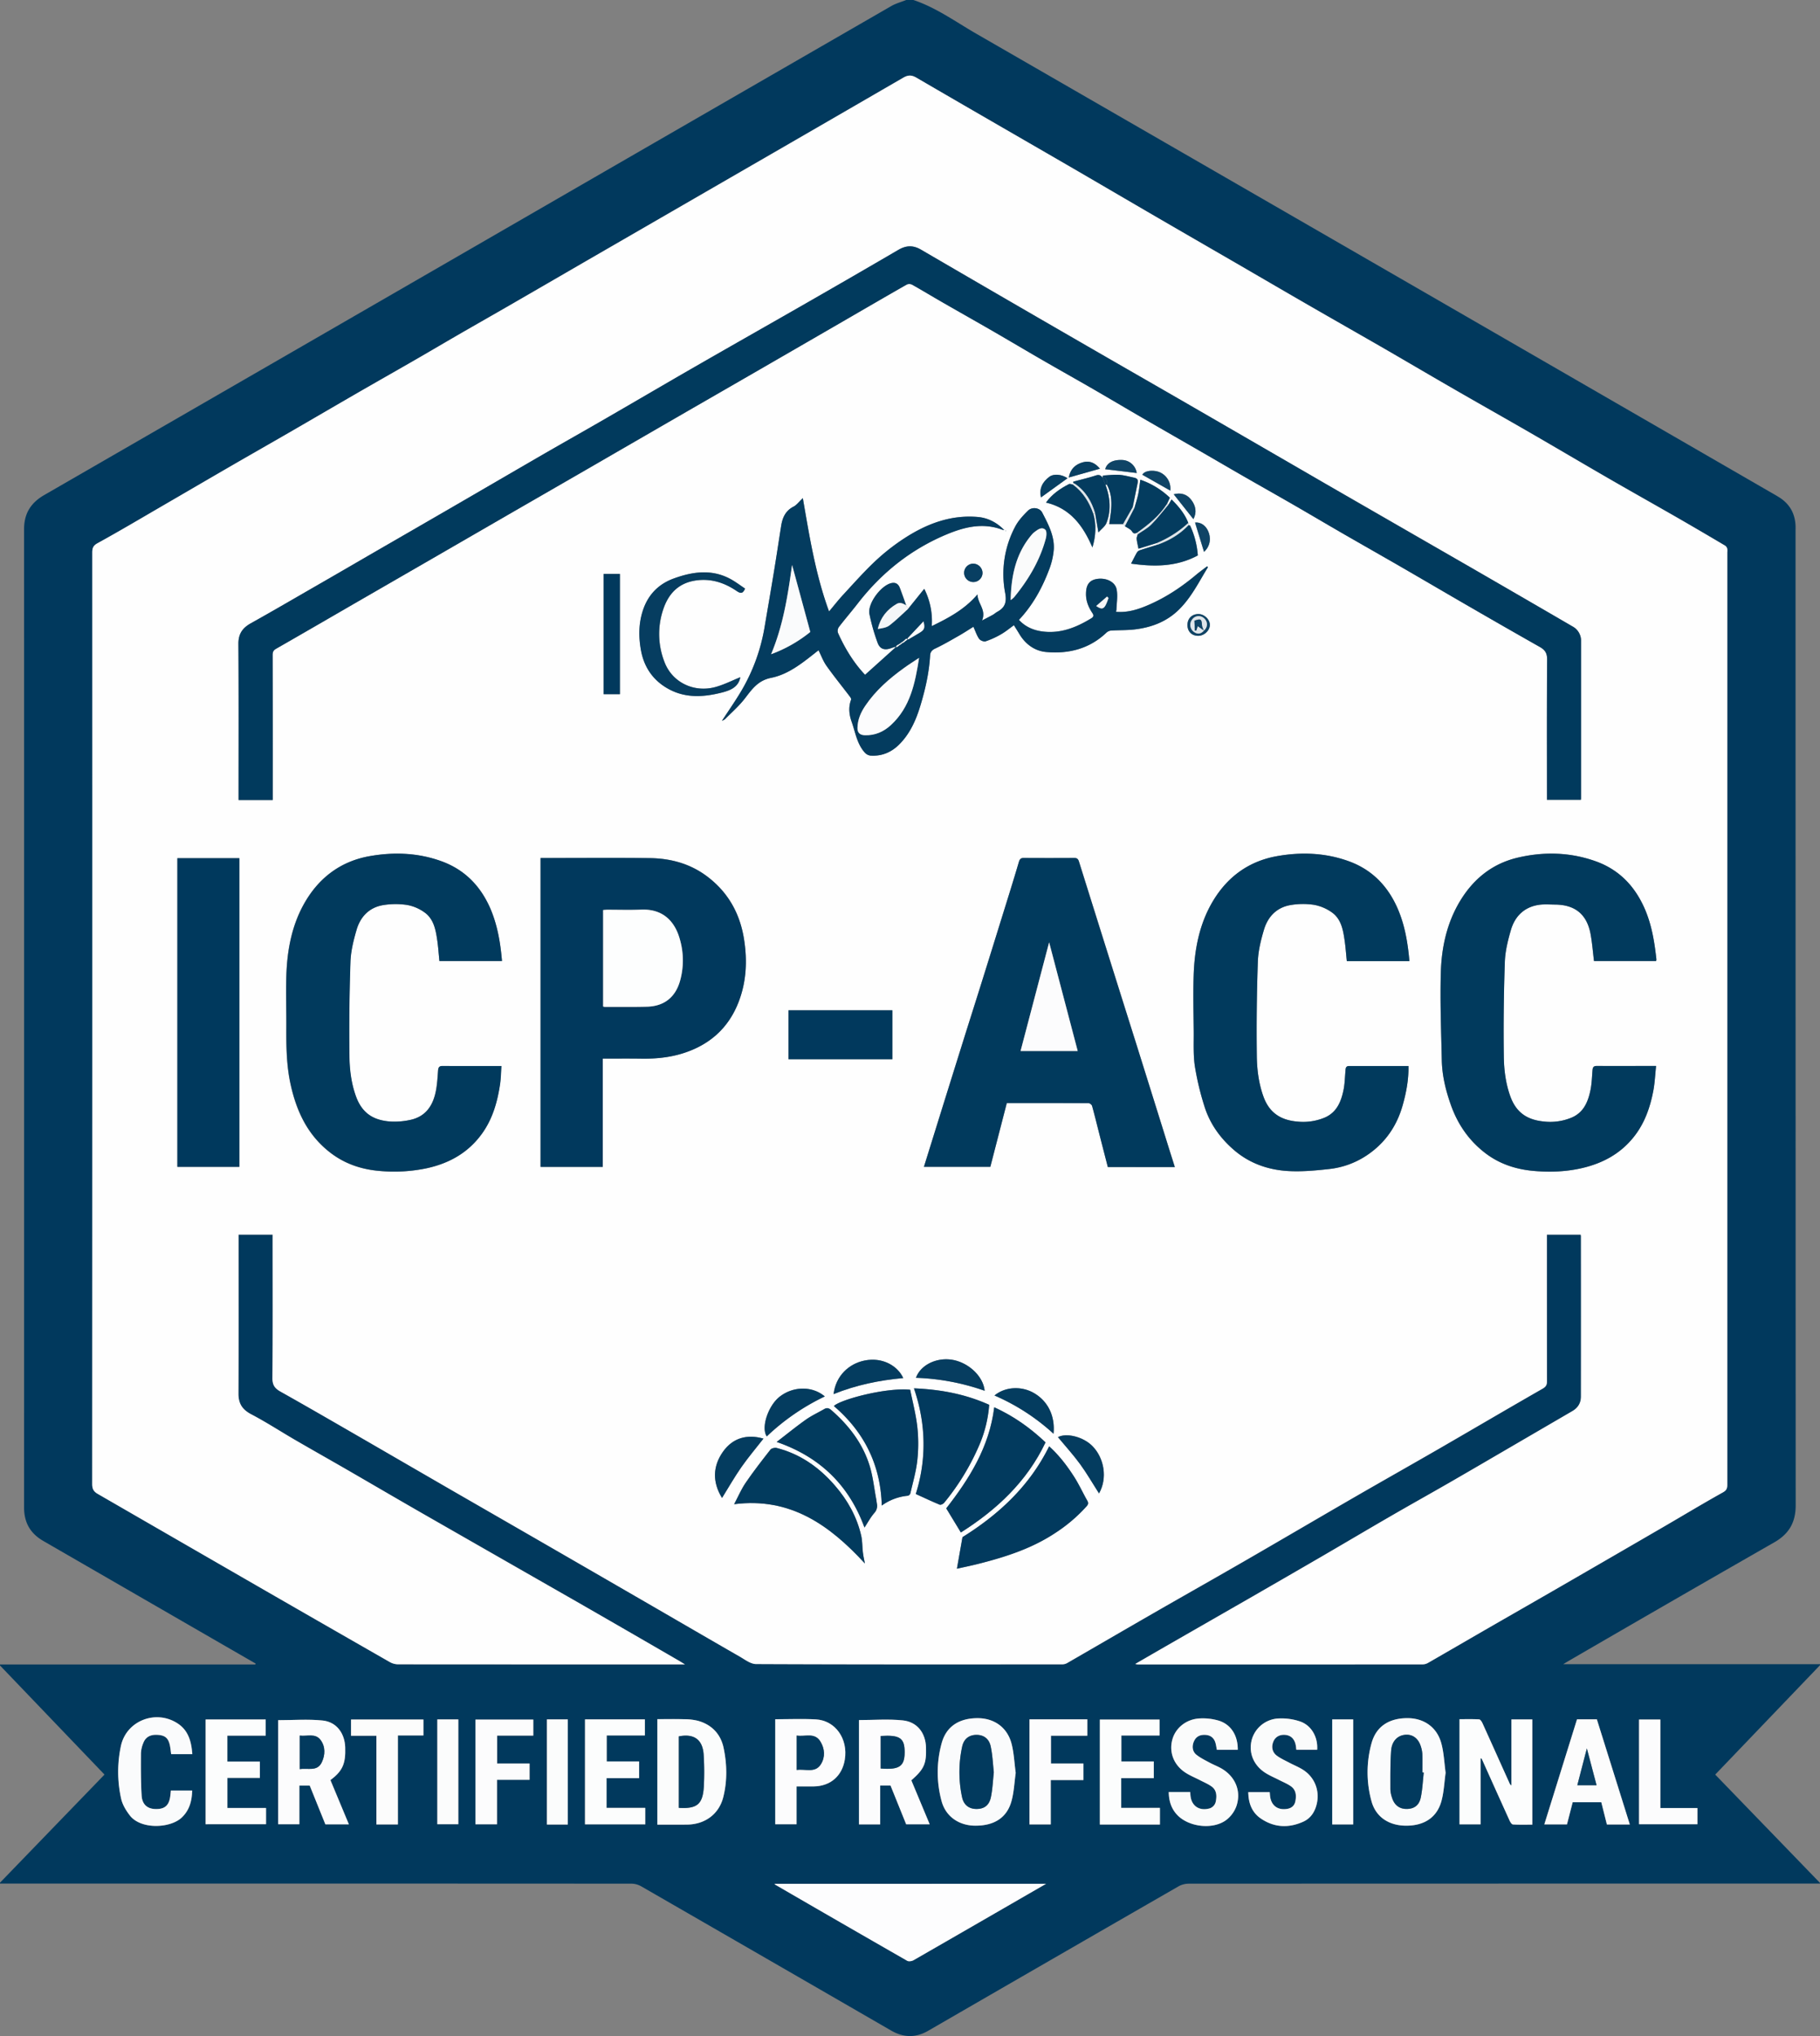 <?xml version="1.0" encoding="UTF-8"?>
<svg preserveAspectRatio="xMidYMid slice" width="380px" height="425px" xmlns="http://www.w3.org/2000/svg" viewBox="0 0 1761.91 1968.49">
  <rect x="0" y="0" width="1761.91" height="1968.49" fill="#808080" stroke="none"/>
  <defs>
    <style>.cls-1{fill:#01395d;}.cls-2{fill:#fefefe;}.cls-3{fill:#fdfdfe;}.cls-4{fill:#fcfdfd;}.cls-5{fill:#fcfcfd;}.cls-6{fill:#fbfcfc;}.cls-7{fill:#fafbfc;}.cls-8{fill:#fcfcfc;}.cls-9{fill:#fafbfb;}.cls-10{fill:#013a5d;}.cls-11{fill:#043c5f;}.cls-12{fill:#00395d;}.cls-13{fill:#023a5e;}.cls-14{fill:#023b5e;}.cls-15{fill:#063d60;}.cls-16{fill:#f4f6f8;}.cls-17{fill:#083f62;}.cls-18{fill:#0f4466;}.cls-19{fill:#dfe6eb;}.cls-20{fill:#fdfefe;}</style>
  </defs>
  <g id="Layer_2" data-name="Layer 2">
    <g id="Layer_1-2" data-name="Layer 1">
      <path class="cls-1" d="M884.28,0c22.06,7.4,40.8,21.07,60.65,32.52q383.39,221,766.51,442.4c3.31,1.91,6.66,3.77,9.9,5.79,10.23,6.38,15.52,15.66,16,27.69.06,1.5,0,3,0,4.5q0,471.26.13,942.51c0,16.41-6.4,27.57-20.59,35.7q-100.39,57.47-200.42,115.56c-.94.54-1.86,1.14-3.74,2.3h249.21l-102.27,106.75c33.8,34.93,67.45,69.72,101.92,105.36h-6.63q-302.33,0-604.65.11a20.41,20.41,0,0,0-9.76,2.63q-121,69.62-241.86,139.51c-12,7-23.9,6.83-35.91-.11q-120.87-69.85-241.85-139.53a19.51,19.51,0,0,0-9.3-2.51q-302.09-.17-604.16-.1H.1c34.34-35.52,68-70.31,101.9-105.37L0,1609.26H247.84l.24-.94q-12.4-7.14-24.8-14.29Q133,1541.92,42.79,1489.83c-12.61-7.26-18.58-17.82-18.58-32.32q.08-473,0-946c0-15,6.52-25.41,19.43-32.85Q301.07,330.2,558.38,181.54,710.59,93.66,862.84,5.86c4.46-2.57,9.62-3.93,14.45-5.86Zm214.5,1608.76a18.3,18.3,0,0,0,2.25.41q137.92,0,275.84-.05a10.66,10.66,0,0,0,5.06-1.43c18.29-10.49,36.52-21.12,54.79-31.66,24.88-14.34,49.81-28.58,74.67-42.94q49.89-28.81,99.71-57.75c18.67-10.85,37.17-22,56-32.51,3.62-2,4.24-4,4.23-7.47q-.08-450.76,0-901.53a12.15,12.15,0,0,0-.08-3.47,5.19,5.19,0,0,0-1.94-2.78c-15.36-9.05-30.72-18.08-46.17-27-22.17-12.74-44.47-25.25-66.61-38-25.19-14.55-50.23-29.37-75.42-43.92-24.5-14.14-49.15-28-73.66-42.15-22.46-12.94-44.8-26.12-67.25-39.09-24.78-14.29-49.65-28.4-74.43-42.69s-49.47-28.72-74.21-43.06q-35.28-20.44-70.59-40.86c-29.31-17-58.54-34.2-87.87-51.19-48.61-28.16-97.31-56.17-145.84-84.47-4.77-2.78-8.16-2.73-12.89,0q-83,48.25-166.18,96.1L565.79,253.55q-35.67,20.63-71.32,41.29c-17,9.81-34.08,19.49-51.08,29.31C428.1,333,412.9,342,397.61,350.8c-16.86,9.72-33.79,19.3-50.65,29-21.83,12.61-43.59,25.34-65.42,37.95-19.11,11-38.31,21.92-57.41,33-21.82,12.61-43.57,25.33-65.37,38-21.08,12.24-42,24.7-63.41,36.44-4.46,2.44-5.15,5-5.15,9.23q.09,450.27-.06,900.53c0,4.62,1.46,7.16,5.34,9.39q71,40.83,141.92,81.88,70.28,40.5,140.67,80.78a16.62,16.62,0,0,0,7.91,2.11q135.91.17,271.84.09h5.55c-2.88-1.74-4.38-2.69-5.92-3.59Q608,1577,558.57,1548.51q-74.55-42.77-149.2-85.35c-24.81-14.22-49.48-28.69-74.25-43-16.25-9.38-32.6-18.59-48.83-28-14.13-8.21-27.86-17.17-42.32-24.74-8.64-4.52-12.46-10.3-12.42-20,.22-49.64.1-99.28.1-148.92v-4.85h33v5.7c0,44.31.19,88.62-.21,132.93-.06,6.77,2.23,10,7.84,13.15,27.18,15.24,54.13,30.9,81.12,46.47q43,24.84,86,49.78,40.92,23.63,81.89,47.17,49.88,28.79,99.71,57.61c31.81,18.4,63.56,36.89,95.42,55.2,5,2.89,10.47,7.16,15.73,7.18,98.78.44,197.55.33,296.33.27a9.56,9.56,0,0,0,4.53-1.26c27.92-16.1,55.76-32.33,83.7-48.4,29.83-17.15,59.81-34,89.61-51.26,34.92-20.16,69.68-40.6,104.59-60.77,27.45-15.86,55.08-31.42,82.53-47.27,33.14-19.15,66.14-38.55,99.35-57.57,3.23-1.86,4.2-3.63,4.2-7.09q-.15-68.22-.07-136.43v-5.43h32.72a12.82,12.82,0,0,1,.25,1.67q0,77.45,0,154.91c0,6.26-2.92,11-8.43,14.16q-26.55,15.38-53,30.87c-21.77,12.67-43.52,25.4-65.35,38-19,10.93-38.11,21.59-57.07,32.56-22,12.7-43.77,25.64-65.69,38.39q-35.25,20.49-70.59,40.8-39,22.47-78.14,44.84C1120.86,1596,1110.18,1602.18,1098.78,1608.76ZM749.87,1821.31a10.19,10.19,0,0,0,1.09,1q63.62,36.78,127.32,73.41c1.48.84,4.44.37,6.09-.57q43.47-24.84,86.78-50l41.37-23.88Zm682.87-121.14.93-.14c.41.85.84,1.7,1.23,2.56q13,28.85,26,57.69c.66,1.45,2.05,3.58,3.2,3.65,6.25.36,12.53.17,18.73.17V1662.38H1462.6v63.93a5.54,5.54,0,0,1-2-2.58c-8.64-19.24-17.24-38.49-26-57.69-.67-1.47-2.07-3.64-3.23-3.7-6.4-.37-12.83-.18-19-.18v101.65h20.4ZM831.61,1663v100.85h20.54v-37.55h10c5.08,12.58,10.16,25.16,15.12,37.47H900c-6.07-14.53-11.93-28.56-17.75-42.51,12.38-10.88,14.63-15.93,14.2-31.61-.38-14.06-8.31-24.83-22.35-26.32S846,1663,831.61,1663Zm-531.16,63.32,15.13,37.48h22.73c-6.1-14.62-12-28.76-17.83-42.78,11.74-8.78,14.85-15.85,14.28-31.79-.49-13.52-8.42-24.42-21.78-25.81-14.22-1.47-28.71-.33-43.08-.33v100.61h20.56v-37.38Zm336.16,37.77c9.86,0,19.18,0,28.5,0,17.34-.07,31.11-9.92,35.3-26.69,3.92-15.65,3.59-31.78.29-47.47-2.79-13.27-11.38-22.42-24.71-26.17a54.6,54.6,0,0,0-13.29-1.55c-8.73-.23-17.47-.07-26.09-.07Zm346.57-50c-1.33-9.7-1.67-19.46-4.16-28.64-4.22-15.52-16.81-24.23-32.6-24.27-17.86,0-30.34,7.88-34.82,24a105.59,105.59,0,0,0-.13,56.19c4,15,16.91,23.67,32.54,23.74,18.27.08,30.54-7.59,35-23.53C981.54,1732.75,981.86,1723.32,983.18,1714.06Zm415.76-.12c-1.33-9.67-1.67-19.43-4.18-28.59-4.23-15.5-16.83-24.16-32.66-24.2-17.81,0-30.27,7.93-34.76,24.11a105.25,105.25,0,0,0-.08,56.18c4.17,15.37,16.94,23.66,33.59,23.67,17.36,0,29.59-7.89,34-23.61C1397.3,1732.67,1397.63,1723.24,1398.94,1713.94ZM1526,1662.28l-31.63,101.6h21.91c1.89-7.34,3.73-14.51,5.51-21.44h27.68c1.86,7.38,3.64,14.45,5.41,21.51h22.17q-16-51.15-31.87-101.67Zm-328.1,29.5c.2-13.53-6.28-24.26-18-28.14a54.09,54.09,0,0,0-18.59-2.26c-13,.5-23.58,9-26.69,20.4-3.37,12.27,1.3,24.56,12.66,32,4.41,2.89,9.4,4.87,14.11,7.32,3.82,2,7.89,3.64,11.32,6.17,4.69,3.46,5,8.74,4,14a8.79,8.79,0,0,1-7.19,7.38c-9,2-16-2.66-17.27-11.78-.2-1.43-.25-2.88-.36-4.35h-20.76c.16,8.76,2.48,16.32,8.54,22.5,11.19,11.4,34.2,14.09,47,4.6a29.61,29.61,0,0,0,9.82-13.23c4.94-14-.46-27.84-13.11-35.86-4-2.56-8.64-4.19-12.86-6.48s-8.91-4.56-12.72-7.65c-4-3.22-4.39-8.49-2.12-13.25s6.28-6.17,11.12-5.84c5.07.35,8.28,3.14,9.6,8,.56,2,.83,4.15,1.27,6.41Zm76.79,0c.88-11.92-5.29-23.38-16.22-27.33a56.09,56.09,0,0,0-20.4-3,28.21,28.21,0,0,0-26.6,20.49c-3.28,12.3,1.46,24.51,12.86,31.94,4.28,2.79,9.09,4.76,13.66,7.12,3.82,2,7.92,3.58,11.38,6.06,4.93,3.53,5.34,8.93,4.24,14.43-.83,4.2-3.58,6.64-7.79,7.37-9.28,1.58-15.64-3.22-16.69-12.59-.14-1.25-.21-2.51-.3-3.61h-20.74c.16,10.62,3.48,19.55,12,25.44,13,8.9,27,9.55,41.2,3.14,5.84-2.63,9.74-7.35,11.92-13.45,4.93-13.76.39-28.41-11.78-36.45-4.26-2.81-9.12-4.7-13.66-7.1-4.09-2.17-8.41-4.08-12.09-6.82-4.58-3.41-5.47-8.78-3.21-13.91,1.93-4.39,6.14-6.66,11.44-6.16s8.79,3.86,10,9.61c.32,1.57.44,3.18.66,4.79Zm-524.08-29.53v101.51h20.66v-36.59c5.74,0,11.18.07,16.63,0,16.05-.26,27.34-10,30-25.81,3.35-20.15-9.13-37.93-28.09-39C776.89,1661.64,763.91,1662.21,750.63,1662.21Zm372,101.79v-16.11H1085.2v-28.78h31.5V1703h-31.35v-25.06h36.94v-15.41h-57.75V1764Zm-556-.2h58.26v-15.94H587.5v-28.78H619V1703H587.65V1677.9h36.9v-15.54H566.67Zm-366.88-.1h58.42V1748h-37.4V1718.9h31.44v-15.77H220.77v-25.05h37.11v-15.63H199.79Zm-33.59-32.6c-.2,2-.35,3.41-.52,4.87-1.12,9.74-5.55,13.5-15.26,13-7.17-.4-12-4.56-12.52-13-.82-13.58-.74-27.23-.67-40.84a29.22,29.22,0,0,1,2.35-10.12c2.34-6,7.26-8.34,14.67-7.65,6.42.59,9.4,3.14,10.89,9.69.66,2.89.89,5.86,1.32,8.89H187c-.88-11.89-3.6-22.67-14-29.57-21-13.9-49.66-2.95-55,21.46a119.43,119.43,0,0,0,.14,51c1.26,5.88,4.79,11.69,8.57,16.53,10.69,13.66,39.17,12.32,50.16,1.79,7.42-7.12,9.72-16.08,10-26.06Zm830.32-68.8v101.57h20.57V1721h31.58v-16h-31.38v-26.88h35.15V1662.3ZM460.73,1763.78h20.82v-43h31.52V1705H481.68V1678h35v-15.44H460.73Zm-95.8-85.6v85.72h20.79v-86h24.65v-15.43h-70v15.72ZM1586,1763.71h56.43v-15.66H1606.6v-85.56H1586ZM550,1764V1662.36H529.85V1764Zm759.56-.1V1662.37h-20.3v101.52ZM423.83,1662.38V1763.7h20.31V1662.38Z"></path>
      <path class="cls-2" d="M1098.78,1608.76c11.4-6.58,22.08-12.78,32.78-18.93q39.06-22.44,78.14-44.84,35.33-20.34,70.59-40.8c21.92-12.75,43.73-25.69,65.69-38.39,19-11,38.1-21.63,57.07-32.56,21.83-12.58,43.58-25.31,65.35-38q26.52-15.43,53-30.87c5.51-3.18,8.43-7.9,8.43-14.16q.09-77.46,0-154.91a12.82,12.82,0,0,0-.25-1.67h-32.72v5.43q0,68.22.07,136.43c0,3.46-1,5.23-4.2,7.09-33.21,19-66.21,38.42-99.35,57.57-27.45,15.85-55.08,31.41-82.53,47.27-34.91,20.17-69.67,40.61-104.59,60.77-29.8,17.21-59.78,34.11-89.61,51.26-27.94,16.07-55.78,32.3-83.7,48.4a9.56,9.56,0,0,1-4.53,1.26c-98.78.06-197.55.17-296.33-.27-5.26,0-10.71-4.29-15.73-7.18-31.86-18.31-63.61-36.8-95.42-55.2q-49.83-28.83-99.71-57.61-40.93-23.61-81.89-47.17-43-24.85-86-49.78c-27-15.57-53.94-31.23-81.12-46.47-5.61-3.14-7.9-6.38-7.84-13.15.4-44.31.21-88.62.21-132.93v-5.7h-33v4.85c0,49.64.12,99.28-.1,148.92,0,9.67,3.78,15.45,12.42,20,14.46,7.57,28.19,16.53,42.32,24.74,16.23,9.43,32.58,18.64,48.83,28,24.77,14.3,49.44,28.77,74.25,43q74.55,42.75,149.2,85.35,49.51,28.4,98.88,57.08c1.54.9,3,1.85,5.92,3.59h-5.55q-135.92,0-271.84-.09a16.62,16.62,0,0,1-7.91-2.11q-70.41-40.27-140.67-80.78-71-40.9-141.92-81.88c-3.88-2.23-5.34-4.77-5.34-9.39q.19-450.26.06-900.53c0-4.26.69-6.79,5.15-9.23,21.36-11.74,42.33-24.2,63.41-36.44,21.8-12.65,43.55-25.37,65.37-38,19.1-11.05,38.3-21.94,57.41-33,21.83-12.61,43.59-25.34,65.42-37.95,16.86-9.73,33.79-19.31,50.65-29C412.9,342,428.1,333,443.39,324.15c17-9.82,34.08-19.5,51.08-29.31q35.68-20.59,71.32-41.29l142.39-82.27q83.13-48,166.18-96.1c4.73-2.75,8.12-2.8,12.89,0,48.53,28.3,97.23,56.31,145.84,84.47,29.33,17,58.56,34.15,87.87,51.19q35.26,20.49,70.59,40.86c24.74,14.34,49.44,28.77,74.21,43.06s49.65,28.4,74.43,42.69c22.45,13,44.79,26.15,67.25,39.09,24.51,14.13,49.16,28,73.66,42.15,25.19,14.55,50.23,29.37,75.42,43.92,22.14,12.78,44.44,25.29,66.61,38,15.45,8.88,30.81,17.91,46.17,27a5.19,5.19,0,0,1,1.94,2.78,12.15,12.15,0,0,1,.08,3.47q0,450.77,0,901.53c0,3.5-.61,5.45-4.23,7.47-18.86,10.5-37.36,21.66-56,32.51q-49.81,28.92-99.71,57.75c-24.86,14.36-49.79,28.6-74.67,42.94-18.27,10.54-36.5,21.17-54.79,31.66a10.66,10.66,0,0,1-5.06,1.43q-137.91.11-275.84.05A18.3,18.3,0,0,1,1098.78,1608.76ZM1038.91,465.69c-.05.38-.11.77-.16,1.15l1.64.86-1.91.79c-1.27-.19-2.83-.93-3.76-.46-8.64,4.43-16.51,9.87-22.23,17.86,23.75,5.61,36,22.76,44.88,43.4,3.29-11.06,3.89-21.75.94-32.49l1.78,0c1,5.6,1.93,11.2,3.09,18,3-3.43,6.57-5.93,7.85-9.3,4.65-12.24,3.46-24.62-1-36.76l1.24-.21c4.18,7.3,4.85,15.3,4.27,23.43-.36,5-1.27,10-1.91,14.77h13.46l1.72,2c2.36,1.66,5.47,2.84,6.89,5.09,1.79,2.81,3.28,1.88,5.25,1.05.07.57.15,1.14.22,1.72-.35,1.49-1.12,3-1,4.48.3,3,1.08,6,1.76,9.45l18.25-5.67,0,1.84c-5.75,1.79-11.52,3.52-17.23,5.43a5.23,5.23,0,0,0-2.61,2.24c-1.92,3.35-3.61,6.81-5.57,10.58,22,3.09,43.73,3.27,64.54-7.92a81.48,81.48,0,0,0-7.43-28.8c-.14-.32-1.11-.27-1.69-.4,0-.73-.05-1.46-.08-2.19-3.46-9-9.44-16.08-16.19-22.73l-2.86,4.84-1.68-.23,2.91-6.27a77.45,77.45,0,0,0-28.54-17.39c-.72,4.94-1.14,9.48-2.07,13.91s-2.34,8.66-3.54,13l-1.81-.24q2.43-12,4.88-24c.59-2.91-1-4.16-3.55-4.67-4.81-1-9.6-2.42-14.45-2.73-5.24-.33-10.54.43-15.82.71l-.13,2.09c-1.63-2.17-3.22-3.27-6.39-2.23C1053.64,462,1046.23,463.71,1038.91,465.69Zm-159.8,123-1.87-3.46c-2-5.61-4-11.24-6.08-16.81-1.41-3.72-4-5.59-8.19-4.67-10,2.23-23.15,19.74-21.23,29.82a189.66,189.66,0,0,0,7.87,27.75c2.2,6.22,6.69,7.6,12.94,5.4,1.32-.47,2.65-.92,4-1.37.12.22.24.43.35.65q-14.64,13.18-29.38,26.42c-11.15-11.82-19.57-25.71-26.25-40.66a6.55,6.55,0,0,1,.91-5.53c6-7.78,12.41-15.21,18.43-23,23-29.61,51.39-52.25,86.07-66.68,17.49-7.27,35.37-11.49,54.07-4.21h1.52l-1-.65c-6.94-6.8-15.26-11.06-24.87-11.87-26.29-2.21-49.61,6.71-71.1,20.75a203,203,0,0,0-27.69,21.7c-11,10.3-21,21.63-31.23,32.69-4.67,5-8.91,10.5-13.72,16.21C789.58,555.51,783.79,519,777.3,481.64c-3.66,3.43-5.88,6.61-8.93,8.16-7.77,3.95-10.72,10.61-12,18.52-2.35,14.81-4.55,29.64-7,44.43-2.92,17.77-6,35.52-9,53.27A179.66,179.66,0,0,1,718.3,667.2c-5.9,10.06-12.64,19.63-19.2,29.71a12.21,12.21,0,0,0,3-1.64c6.4-6.47,13.34-12.52,18.9-19.65,7-9,12.57-17.67,25.66-20.31,17.57-3.54,31.5-15.48,45.79-26.67,2.54,5.07,4.49,10.55,7.74,15.12,7.23,10.19,15.13,19.92,22.7,29.87.59.78,1.32,2.09,1.05,2.8-2.74,7.3-1.92,14.51.6,21.55,3.6,10.08,5.07,21.13,12.55,29.51a9.06,9.06,0,0,0,5.37,3c10.78.8,20.09-3,27.72-10.48,10.87-10.7,16.73-24.29,21-38.58,4.66-15.59,8.23-31.42,9.17-47.77.16-2.89,1.45-5,4.7-6.55,7.94-3.72,15.54-8.19,23.18-12.53,4.8-2.73,9.41-5.77,14-8.63,2,4.38,3.24,8.38,5.53,11.65,1.11,1.59,4.56,3,6.28,2.41a82.31,82.31,0,0,0,15-6.85c4.36-2.51,8.27-5.79,12.36-8.71,1.9,3.08,3.64,5.8,5.3,8.57,5.91,9.87,14.85,16.33,25.91,17.33,21.77,2,41.85-3.1,58.28-18.75a7.94,7.94,0,0,1,4.65-2c7.56-.49,15.21-.19,22.71-1.09,15.94-1.91,30.48-7.28,42.33-18.76,12.27-11.88,19.63-27.06,28.39-41.31.06-.09-.35-.46-.73-.94-3.56,2.74-7.21,5.35-10.65,8.23-13.75,11.52-28.55,21.45-45,28.68-10.16,4.48-20.73,8.08-32.46,7.07a14.35,14.35,0,0,0,.4-2.06c.18-6.51,1.39-13.22.22-19.48-1.42-7.58-10.45-11.66-19.2-10.18-7.35,1.24-10.44,5.73-10.45,14.65,0,6.38,2.16,11.95,5.5,17.23,1.26,2,3.06,4-.31,6.09-14.4,8.81-29.57,14.94-46.84,12.83-8.9-1.08-17-4.44-23.19-11.28,13.13-14,22.1-30.15,28.78-47.6a69.75,69.75,0,0,0,4.9-20.44c.78-13.08-5.39-24.52-11.19-35.74-2.41-4.68-9.75-5.73-13.8-1.77-4.76,4.68-9.49,9.88-12.52,15.75A97.74,97.74,0,0,0,973,573.38c1.67,9-.25,14.09-7.65,18.14-1.45.79-2.68,2-4.12,2.8-3.15,1.76-6.36,3.38-10.62,5.63,4.32-10.42-4.19-16.18-4.41-25.24-12.56,14.67-27.86,22.69-44.2,30.62a69.05,69.05,0,0,0-7.23-36.07ZM264.64,773.43v-5.75q0-67.21-.08-134.42c0-3,.81-4.57,3.49-6.1,27.25-15.59,54.38-31.37,81.55-47.07q35.06-20.25,70.12-40.46,39.54-22.83,79.06-45.69,35-20.24,70.11-40.42,48.89-28.23,97.76-56.51,35-20.24,70.12-40.41,39.51-22.82,79-45.67c20.69-12,41.34-24,62.11-35.85a6.14,6.14,0,0,1,5.13.16c9.74,5.47,19.28,11.28,29,16.85,16.22,9.32,32.53,18.48,48.73,27.84s32.15,18.86,48.29,28.18,32.54,18.5,48.75,27.86,32.17,18.86,48.3,28.21c18.84,10.92,37.74,21.72,56.6,32.61,13.48,7.77,26.9,15.65,40.39,23.4,16.25,9.33,32.59,18.52,48.82,27.88,16,9.21,31.83,18.61,47.8,27.83,18.74,10.81,37.57,21.46,56.3,32.28,22.14,12.79,44.19,25.75,66.33,38.53q33.86,19.56,67.85,38.85c5,2.81,7.06,6,7,12.16-.37,43.47-.2,86.95-.2,130.42v5.13h32.83c.07-.82.15-1.31.15-1.8q0-75.71,0-151.41a15.63,15.63,0,0,0-8.15-14.33q-50-29.06-100.07-58-69.46-40.08-139-80.06-63.06-36.39-126-72.93c-37.64-21.75-75.36-43.35-113-65.11q-76.1-44-152.05-88.22c-7.64-4.46-14.38-4.23-21.93.19q-44.08,25.85-88.47,51.17c-35.8,20.53-71.72,40.84-107.49,61.41-28.75,16.52-57.35,33.33-86.06,49.91-21,12.13-42.12,24-63.12,36.17-29.41,17-58.75,34.14-88.15,51.17Q401,512,365.47,532.42C347.2,543,329,553.6,310.68,564.13,288.29,577,266,590.06,243.41,602.67c-8,4.5-12,10.24-11.91,19.85.33,48.64.15,97.27.15,145.91v5Zm872.42,354.91c-1.69-5.38-3.27-10.36-4.82-15.33q-16.27-52-32.53-104-27.66-88-55.32-176c-.89-2.83-2-3.58-4.78-3.56q-24.22.15-48.45,0c-2.94,0-4,.88-4.9,3.89-5.39,18.33-11.14,36.57-16.81,54.82q-9.51,30.64-19.08,61.26c-5.64,18-11.39,36-17,53.93q-10.05,32-20,63.94-9.47,30.35-18.91,60.75h64.21c5.34-20.69,10.61-41.08,15.92-61.66,26.47,0,52.77,0,79.06.11a4.54,4.54,0,0,1,3.38,2.55c2.61,9.42,4.91,18.92,7.33,28.39,2.64,10.33,5.31,20.64,7.93,30.83Zm-553.2-104.86c13,0,25.27-.13,37.57,0,13.46.19,26.72-1.07,39.61-5.07,26-8.07,44.5-24.43,54.27-50,7.54-19.7,8.4-40.12,5.07-60.8-4-24.63-15.33-44.9-35.35-60.09-16.51-12.54-35.54-17.68-55.84-17.91-33.47-.38-67-.1-100.43-.1H523.7v298.61h60.16Zm1018.59-94.34a6.18,6.18,0,0,0,.29-1.51c-1.89-17.14-4.58-34-11.74-50-9.65-21.54-24.87-37.07-47.18-45-24.74-8.77-50.08-9.42-75.49-3.37-24.31,5.8-42.41,20.49-55.23,41.5s-18.11,44.88-18.82,69.16c-.84,28.36.32,56.78.92,85.17.32,15,3.83,29.38,8.88,43.49,6.54,18.26,16.92,33.49,32.28,45.57,14.4,11.34,31,16.61,48.68,18,15.12,1.21,30.4.7,45.4-2.74,20.14-4.61,37.38-13.8,50.45-30.25,10.41-13.1,15.72-28.32,18.81-44.4,1.5-7.81,1.82-15.85,2.72-24.15-20,0-38.84,0-57.64,0-3.58,0-3.69,2.31-3.9,4.92-.49,6-.64,12-1.81,17.91-2.32,11.54-6.52,22.13-18.5,27.15a53.88,53.88,0,0,1-26.12,3.78c-14.79-1.36-26.71-7.09-33-24.41-4.53-12.56-6.14-25.7-6.3-38.73q-.57-45.65,1-91.29c.35-10.34,3-20.79,5.87-30.81,3.73-12.85,12.33-21.73,26-24.13,5.49-1,11.25-.47,16.89-.42,21,.18,31.09,11.27,34.24,28.9,1.51,8.41,2.17,17,3.23,25.66Zm-238.53.08c-1.6-18.08-4.5-35.41-11.85-51.82-9.56-21.34-24.79-36.76-46.85-44.73-22.7-8.19-46.14-9.08-69.72-4.82-26.82,4.85-47.22,19.72-61.17,42.69-13.62,22.44-18.38,47.69-19.1,73.62-.49,17.63-.08,35.29.09,52.94.11,11.25-.53,22.64,1.09,33.68a267.11,267.11,0,0,0,9.15,38.46c5.21,17.12,15.45,31.36,29,42.9,14.55,12.44,32.15,18.71,50.9,20,13.58.91,27.43-.37,41-1.89a81.16,81.16,0,0,0,36.52-13.4c17.29-11.68,28.61-27.82,34.34-48,3.51-12.39,5.9-24.83,5.67-38.18-19.41,0-38.36,0-57.3,0-3.68,0-3.44,2.65-3.66,5.14-.51,6-.63,12-1.82,17.9-2.31,11.38-6.56,21.83-18.25,26.85a54,54,0,0,1-26.11,3.87c-14.65-1.25-26.94-7.11-33.1-24.2-4.59-12.73-6.26-26-6.42-39.2q-.55-45.63,1-91.28c.35-10.35,2.93-20.82,5.91-30.81,3.8-12.81,12.5-21.79,26.14-23.95a71.9,71.9,0,0,1,22.3-.15,43.05,43.05,0,0,1,16.89,7.06c9.25,6.32,11.15,16.82,12.65,27.07,1,6.69,1.45,13.46,2.15,20.29Zm-877.54-.08c-1.54-17.93-4.44-35.23-11.79-51.62C465,856,449.66,840.58,427.35,832.59c-22.6-8.1-45.83-8.91-69.24-4.75-26.85,4.78-47.29,19.67-61.24,42.6-13.62,22.4-18.4,47.67-19.15,73.6-.47,16.3.12,32.63,0,49-.09,18.58.1,37.07,4.13,55.38,5.74,26.09,16.43,49,38.19,65.88,14.47,11.24,31.05,16.57,48.72,17.92a153.75,153.75,0,0,0,44.41-2.61c22.3-4.82,40.79-15.29,54.09-34,10-14.1,14.58-30.34,17.11-47.19.86-5.76.91-11.64,1.34-17.7-19.67,0-38.32.06-57-.05-3.82,0-4.08,2.18-4.29,5.06-.43,5.82-.79,11.68-1.76,17.42-2.58,15.19-9.75,26.78-26.06,29.86a70.58,70.58,0,0,1-18.71,1.35c-14.9-1.22-26.62-7-32.89-24.43-4.52-12.55-6.13-25.69-6.28-38.74q-.48-45.65,1-91.29c.36-10.34,3-20.8,5.89-30.81,3.76-12.83,12.42-21.86,26-24a75.45,75.45,0,0,1,22.8-.12A41.34,41.34,0,0,1,411,881.78c9.26,6.33,11.23,16.77,12.74,27,1,6.7,1.43,13.49,2.12,20.33Zm-313.93-99.4v298.39h59.94V829.74Zm753.88,686.93c6.22-1.4,13.07-2.8,19.84-4.5,26.39-6.62,52.17-14.76,75.15-30a151.06,151.06,0,0,0,30.44-25.9c1.73-2,1.84-3.3.56-5.56-4.29-7.51-7.87-15.45-12.51-22.72-6.82-10.69-14.47-20.82-24.3-29.64-19.12,38.8-49.37,66.33-83.8,87.78C929.81,1496.91,928.09,1506.69,926.33,1516.67Zm31.19-158.48c-23.19-10.41-47-14.83-72.77-15.89,11.82,34.53,12.28,68.89,1.77,102.15,8.14,3.7,15.56,7.21,23.14,10.34,1,.42,3.34-.69,4.23-1.77a230.81,230.81,0,0,0,33.59-54.8A120.8,120.8,0,0,0,957.52,1358.19Zm-120.2,153.4c-.66-3.55-1.53-7.16-2-10.82-.65-5.3-.42-10.77-1.59-15.94-4.16-18.33-13.17-34.35-25.35-48.45-15.19-17.6-33.58-30.64-56.44-36.45-1.79-.45-4.91.28-6,1.61-8.21,10.48-16.4,21-23.91,32-4.3,6.28-7.31,13.44-11.2,20.77C765.36,1447.33,803.24,1474.55,837.32,1511.59Zm16.33-56a51,51,0,0,1,25.26-9.49,3.59,3.59,0,0,0,2.4-2.31c2.43-10.65,5.56-21.25,6.72-32.06a148.39,148.39,0,0,0,0-32.09c-1.36-12.25-4.57-24.3-6.89-36-23.47-2.36-67.85,9.57-73.8,15.76C836.63,1384.51,852.56,1416.18,853.65,1455.62Zm76.51,26c34.13-21.64,63.65-48.71,81.85-87.09-14.44-13.68-30.42-25.2-49.6-33.94-4.73,38.65-24.38,69.48-46.4,97.74C920.89,1466.36,925.43,1473.84,930.16,1481.63ZM763.48,1024.09H863.89v-47.3H763.48Zm-11.46,370c42.61,14.72,70.21,42.53,84.93,82.78,3.26-5,5.91-9.92,9.49-14.08a10,10,0,0,0,2.5-9c-.25-1.45-.37-2.92-.64-4.36-2.08-10.92-3.18-22.15-6.49-32.69-6.73-21.4-20-38.66-36.85-53.33-2.35-2.05-4.3-2.62-7-1.05-5.9,3.42-12.17,6.29-17.71,10.21C770.94,1379.17,762.08,1386.39,752,1394.12ZM716.86,654.76c-7.75,3.12-15.51,7.11-23.74,9.4-21,5.86-42-4.4-49.48-24a74.16,74.16,0,0,1-1.35-50.73c5-15.2,14.55-25.52,31-28.14,14.78-2.36,28.08,1.9,40.12,10.09,4,2.75,6.08,2.49,8.12-2.35-4.71-3.1-9.17-6.52-14-9.17-18.14-9.88-36.69-7.2-54.93-.58-14.67,5.32-24.76,15.61-29.8,30.69-4.21,12.62-4.3,25.42-2,38.29,3,17,12,30,27.24,38.12,15.9,8.52,32.72,7.66,49.65,3.53C706.56,667.74,715,664.8,716.86,654.76ZM584.7,554.93V671.16h15.7V554.93Zm114.47,893.32c6.33-10.16,12.07-20.29,18.71-29.8s14.13-18.33,21.34-27.57c-16.08-4.59-29.76-.53-39.09,12.6C690.13,1417.53,689.74,1433,699.17,1448.25Zm175.24-115.89c-5-11.27-19.56-20.65-37.61-16.91-14.72,3-27.62,14.55-29.72,32.39C828.78,1339.12,851.23,1334.45,874.41,1332.36Zm-75.84,17.76c-12-10.19-30.59-10.15-43.89.43-10.78,8.58-18,29.56-12.23,38.2A215.85,215.85,0,0,1,798.57,1350.12Zm154.57-5.5c-1.41-14.61-16.79-28.38-33.22-30.2-14.6-1.62-28.94,5.78-33.2,17.68A222.55,222.55,0,0,1,953.14,1344.62Zm110.61,99.26c8.4-14.8,5-34.1-6.24-45.62-8.84-9.08-25-13.18-33.49-8.8,7.13,8.61,14.73,16.94,21.35,26S1057.5,1434.13,1063.75,1443.88Zm-44-57.7c1.76-17.77-5.92-32.39-20.07-39.93-11.86-6.31-27.06-5.34-37,3A204,204,0,0,1,1019.75,1386.18Zm13.53-923.8c-5.73-3.86-13.34-4.61-17.63-1.35-6.56,5-10.06,11.38-8,19.86Zm66.94-5.06a14.76,14.76,0,0,0-13.73-12.57c-9.12-.48-15.09,2.74-16.75,8.9ZM951.09,553.74a9.18,9.18,0,0,0-9-8.8,8.89,8.89,0,1,0,9,8.8ZM1105.66,459l27,15.31a17.08,17.08,0,0,0-10.35-17.78C1117.63,454.52,1108.25,454.33,1105.66,459Zm-41-5.88c-4.71-5.65-9.91-7.95-16.39-6.21-7.35,2-12.31,6.64-13.72,14.72ZM1136,477.89l19,24c3.5-6.45,2.34-13-2.24-18.84C1148.42,477.47,1142.37,476.19,1136,477.89Zm20.6,27.34q4.3,14.09,8.68,28.33c6.48-5.93,6.78-14.11,3.81-20.42C1166.53,507.63,1161.53,504.65,1156.64,505.23Zm-7.35,99c0,6.42,4.21,10.59,10.58,10.5,5.7-.08,11-5,11.07-10.4s-5.32-10.55-10.87-10.62C1153.72,593.6,1149.28,597.92,1149.29,604.2ZM973.53,513c-.06.09-.19.21-.17.26a1.4,1.4,0,0,0,.28.32c.07-.19.13-.38.2-.56Z"></path>
      <path class="cls-3" d="M749.87,1821.31h262.65l-41.37,23.88q-43.36,25-86.78,50c-1.65.94-4.61,1.41-6.09.57q-63.76-36.52-127.32-73.41A10.19,10.19,0,0,1,749.87,1821.31Z"></path>
      <path class="cls-4" d="M1432.74,1700.17v63.64h-20.4V1662.16c6.2,0,12.63-.19,19,.18,1.16.06,2.56,2.23,3.23,3.7,8.71,19.2,17.31,38.45,26,57.69a5.54,5.54,0,0,0,2,2.58v-63.93h20.19V1764.1c-6.2,0-12.48.19-18.73-.17-1.15-.07-2.54-2.2-3.2-3.65q-13.06-28.8-26-57.69c-.39-.86-.82-1.71-1.23-2.56Z"></path>
      <path class="cls-5" d="M831.61,1663c14.35,0,28.56-1.16,42.48.33s22,12.26,22.35,26.32c.43,15.68-1.82,20.73-14.2,31.61,5.82,14,11.68,28,17.75,42.51H877.24c-5-12.31-10-24.89-15.12-37.47h-10v37.55H831.61Zm21,15.37v31.44c17.94,1.45,23.13-2.06,23.19-15.49C875.83,1680.39,871.25,1677.19,852.58,1678.39Z"></path>
      <path class="cls-5" d="M300.45,1726.34h-10v37.38H269.9V1663.11c14.37,0,28.86-1.14,43.08.33,13.36,1.39,21.29,12.29,21.78,25.81.57,15.94-2.54,23-14.28,31.79,5.84,14,11.73,28.16,17.83,42.78H315.58Zm-9.67-15.89c7.84-1.36,16.94,2.72,21.36-6.64,3.33-7,3.59-15-1.1-21.41-5.17-7.1-13.29-3.39-20.26-4.37Z"></path>
      <path class="cls-6" d="M636.61,1764.11v-102c8.62,0,17.36-.16,26.09.07a54.6,54.6,0,0,1,13.29,1.55c13.33,3.75,21.92,12.9,24.71,26.17,3.3,15.69,3.63,31.82-.29,47.47-4.19,16.77-18,26.62-35.3,26.69C655.79,1764.14,646.47,1764.11,636.61,1764.11Zm20.8-16.24c17.52,1.06,23.1-3.42,24.12-20.34a263.62,263.62,0,0,0-.15-30.92c-.84-14.72-9.29-20.77-24-17.83Z"></path>
      <path class="cls-7" d="M983.18,1714.06c-1.32,9.26-1.64,18.69-4.13,27.52-4.5,15.94-16.77,23.61-35,23.53-15.63-.07-28.51-8.76-32.54-23.74a105.59,105.59,0,0,1,.13-56.19c4.48-16.15,17-24.07,34.82-24,15.79,0,28.38,8.75,32.6,24.27C981.51,1694.6,981.85,1704.36,983.18,1714.06Zm-21.14-.5c-.92-8.23-1.28-16.73-3-25-1.57-7.66-6.89-11.31-13.79-11.28s-12.17,3.65-13.82,11.31a115.74,115.74,0,0,0-.1,48.95c1.68,7.85,7,11.45,14.26,11.36s11.95-3.49,13.61-11.41C960.83,1729.79,961.13,1721.78,962,1713.56Z"></path>
      <path class="cls-7" d="M1398.94,1713.94c-1.31,9.3-1.64,18.73-4.11,27.56-4.39,15.72-16.62,23.62-34,23.61-16.65,0-29.42-8.3-33.59-23.67a105.25,105.25,0,0,1,.08-56.18c4.49-16.18,17-24.15,34.76-24.11,15.83,0,28.43,8.7,32.66,24.2C1397.27,1694.51,1397.61,1704.27,1398.94,1713.94Zm-21.15-.15-1.32-.09c0-6,.14-12-.07-17.93a28.41,28.41,0,0,0-1.46-7.3c-2.56-8.3-8.76-12.38-16.5-11-6.52,1.14-11.57,6.4-12.19,15.13-.88,12.4-.7,24.88-.73,37.32a28.32,28.32,0,0,0,1.64,8.28c2.26,7.24,7.26,10.89,14.32,10.76s11.85-3.49,13.41-11C1376.54,1730,1376.88,1721.84,1377.79,1713.79Z"></path>
      <path class="cls-8" d="M1526,1662.28h19.18q15.85,50.6,31.87,101.67H1554.9c-1.77-7.06-3.55-14.13-5.41-21.51h-27.68c-1.78,6.93-3.62,14.1-5.51,21.44h-21.91Zm.28,63.71h18.6c-3.05-11.59-6-22.94-9.37-35.57C1532.25,1703.07,1529.34,1714.29,1526.3,1726Z"></path>
      <path class="cls-9" d="M1197.92,1691.78h-20.2c-.44-2.26-.71-4.37-1.27-6.41-1.32-4.87-4.53-7.66-9.6-8-4.84-.33-8.87,1.12-11.12,5.84s-1.87,10,2.12,13.25c3.81,3.09,8.36,5.29,12.72,7.65s8.83,3.92,12.86,6.48c12.65,8,18,21.83,13.11,35.86a29.61,29.61,0,0,1-9.82,13.23c-12.84,9.49-35.85,6.8-47-4.6-6.06-6.18-8.38-13.74-8.54-22.5h20.76c.11,1.47.16,2.92.36,4.35,1.29,9.12,8.23,13.82,17.27,11.78a8.79,8.79,0,0,0,7.19-7.38c1-5.31.66-10.59-4-14-3.43-2.53-7.5-4.19-11.32-6.17-4.71-2.45-9.7-4.43-14.11-7.32-11.36-7.44-16-19.73-12.66-32,3.11-11.35,13.7-19.9,26.69-20.4a54.09,54.09,0,0,1,18.59,2.26C1191.64,1667.52,1198.12,1678.25,1197.92,1691.78Z"></path>
      <path class="cls-9" d="M1274.71,1691.74h-20.13c-.22-1.61-.34-3.22-.66-4.79-1.16-5.75-4.69-9.12-10-9.61s-9.51,1.77-11.44,6.16c-2.26,5.13-1.37,10.5,3.21,13.91,3.68,2.74,8,4.65,12.09,6.82,4.54,2.4,9.4,4.29,13.66,7.1,12.17,8,16.71,22.69,11.78,36.45-2.18,6.1-6.08,10.82-11.92,13.45-14.22,6.41-28.24,5.76-41.2-3.14-8.56-5.89-11.88-14.82-12-25.44h20.74c.09,1.1.16,2.36.3,3.61,1,9.37,7.41,14.17,16.69,12.59,4.21-.73,7-3.17,7.79-7.37,1.1-5.5.69-10.9-4.24-14.43-3.46-2.48-7.56-4.09-11.38-6.06-4.57-2.36-9.38-4.33-13.66-7.12-11.4-7.43-16.14-19.64-12.86-31.94a28.21,28.21,0,0,1,26.6-20.49,56.09,56.09,0,0,1,20.4,3C1269.42,1668.36,1275.59,1679.82,1274.71,1691.74Z"></path>
      <path class="cls-5" d="M750.63,1662.21c13.28,0,26.26-.57,39.17.13,19,1,31.44,18.81,28.09,39-2.63,15.8-13.92,25.55-30,25.81-5.45.09-10.89,0-16.63,0v36.59H750.63Zm20.77,49c8.21-1.32,17.85,3.47,23.46-5.66,4.24-6.91,3.72-14.89-.56-21.86-5.62-9.14-14.89-4.37-22.9-5.74Z"></path>
      <path class="cls-4" d="M1122.66,1764h-58.12V1662.52h57.75v15.41h-36.94V1703h31.35v16.12h-31.5v28.78h37.46Z"></path>
      <path class="cls-4" d="M566.67,1763.8V1662.36h57.88v15.54h-36.9V1703H619v16.12H587.5v28.78h37.43v15.94Z"></path>
      <path class="cls-4" d="M199.79,1763.7V1662.45h58.09v15.63H220.77v25.05h31.48v15.77H220.81V1748h37.4v15.67Z"></path>
      <path class="cls-7" d="M166.2,1731.1h20.54c-.25,10-2.55,18.94-10,26.06-11,10.53-39.47,11.87-50.16-1.79-3.78-4.84-7.31-10.65-8.57-16.53a119.43,119.43,0,0,1-.14-51c5.39-24.41,34.08-35.36,55-21.46,10.4,6.9,13.12,17.68,14,29.57H166.46c-.43-3-.66-6-1.32-8.89-1.49-6.55-4.47-9.1-10.89-9.69-7.41-.69-12.33,1.67-14.67,7.65a29.22,29.22,0,0,0-2.35,10.12c-.07,13.61-.15,27.26.67,40.84.51,8.42,5.35,12.58,12.52,13,9.71.53,14.14-3.23,15.26-13C165.85,1734.51,166,1733.05,166.2,1731.1Z"></path>
      <path class="cls-5" d="M996.52,1662.3h55.92v15.83h-35.15V1705h31.38v16h-31.58v42.88H996.52Z"></path>
      <path class="cls-5" d="M460.73,1763.78V1662.52h55.92V1678h-35V1705h31.39v15.79H481.55v43Z"></path>
      <path class="cls-8" d="M364.93,1678.18H340.41v-15.72h70v15.43H385.72v86H364.93Z"></path>
      <path class="cls-5" d="M1586,1763.71V1662.49h20.59v85.56h35.84v15.66Z"></path>
      <path class="cls-6" d="M550,1764H529.85V1662.36H550Z"></path>
      <path class="cls-6" d="M1309.56,1763.89h-20.3V1662.37h20.3Z"></path>
      <path class="cls-6" d="M423.83,1662.38h20.31V1763.7H423.83Z"></path>
      <path class="cls-10" d="M264.64,773.43h-33v-5c0-48.64.18-97.27-.15-145.91-.07-9.61,3.87-15.35,11.91-19.85C266,590.06,288.29,577,310.68,564.13,329,553.6,347.2,543,365.47,532.42q35.44-20.49,70.92-41c29.4-17,58.74-34.17,88.15-51.17,21-12.13,42.12-24,63.12-36.17,28.71-16.58,57.31-33.39,86.06-49.91,35.77-20.57,71.69-40.88,107.49-61.41q44.32-25.43,88.47-51.17c7.55-4.42,14.29-4.65,21.93-.19q75.92,44.3,152.05,88.22c37.63,21.76,75.35,43.36,113,65.11q63.06,36.41,126,72.93,69.46,40.1,139,80.06,50.08,28.9,100.07,58a15.63,15.63,0,0,1,8.15,14.33q0,75.71,0,151.41c0,.49-.08,1-.15,1.8h-32.83v-5.13c0-43.47-.17-86.95.2-130.42,0-6.17-2-9.35-7-12.16q-34-19.23-67.85-38.85c-22.14-12.78-44.19-25.74-66.33-38.53-18.73-10.82-37.56-21.47-56.3-32.28-16-9.22-31.83-18.62-47.8-27.83-16.23-9.36-32.57-18.55-48.82-27.88-13.49-7.75-26.91-15.63-40.39-23.4-18.86-10.89-37.76-21.69-56.6-32.61-16.13-9.35-32.15-18.88-48.3-28.21s-32.54-18.5-48.75-27.86-32.15-18.86-48.29-28.18S928.18,301.41,912,292.09c-9.68-5.57-19.22-11.38-29-16.85a6.14,6.14,0,0,0-5.13-.16c-20.77,11.83-41.42,23.87-62.11,35.85q-39.5,22.85-79,45.67-35,20.22-70.12,40.41-48.89,28.23-97.76,56.51-35,20.24-70.11,40.42-39.54,22.83-79.06,45.69-35.06,20.24-70.12,40.46c-27.17,15.7-54.3,31.48-81.55,47.07-2.68,1.53-3.5,3.1-3.49,6.1q.17,67.22.08,134.42Z"></path>
      <path class="cls-10" d="M1137.06,1128.34h-64.8c-2.62-10.19-5.29-20.5-7.93-30.83-2.42-9.47-4.72-19-7.33-28.39a4.54,4.54,0,0,0-3.38-2.55c-26.29-.14-52.59-.11-79.06-.11-5.31,20.58-10.58,41-15.92,61.66H894.43q9.47-30.43,18.91-60.75,10-32,20-63.94c5.65-18,11.4-35.94,17-53.93q9.6-30.6,19.08-61.26c5.67-18.25,11.42-36.49,16.81-54.82.88-3,2-3.91,4.9-3.89q24.23.15,48.45,0c2.75,0,3.89.73,4.78,3.56q27.52,88,55.32,176,16.33,52,32.53,104C1133.79,1118,1135.37,1123,1137.06,1128.34ZM1015.51,911.07C1006.07,947,997,981.5,987.88,1016.16h55.26Z"></path>
      <path class="cls-1" d="M583.86,1023.48v104.71H523.7V829.58h5.06c33.48,0,67-.28,100.43.1,20.3.23,39.33,5.37,55.84,17.91,20,15.19,31.38,35.46,35.35,60.09,3.33,20.68,2.47,41.1-5.07,60.8-9.77,25.54-28.29,41.9-54.27,50-12.89,4-26.15,5.26-39.61,5.07C609.13,1023.35,596.83,1023.48,583.86,1023.48Zm.33-50.37a8.76,8.76,0,0,0,1.61.36c13.65,0,27.31.18,41-.19,16.31-.44,27.18-9,31.73-24.67a73.35,73.35,0,0,0,.06-39.89c-4.44-16.67-15.4-30.2-37.75-29.25-10.8.46-21.64.07-32.46.1-1.41,0-2.82.18-4.14.27Z"></path>
      <path class="cls-10" d="M1602.45,929.14h-60c-1.06-8.69-1.72-17.25-3.23-25.66-3.15-17.63-13.25-28.72-34.24-28.9-5.64-.05-11.4-.55-16.89.42-13.63,2.4-22.23,11.28-26,24.13-2.9,10-5.52,20.47-5.87,30.81q-1.59,45.62-1,91.29c.16,13,1.77,26.17,6.3,38.73,6.25,17.32,18.17,23,33,24.41a53.88,53.88,0,0,0,26.12-3.78c12-5,16.18-15.61,18.5-27.15,1.17-5.86,1.32-11.93,1.81-17.91.21-2.61.32-4.92,3.9-4.92,18.8.05,37.6,0,57.64,0-.9,8.3-1.22,16.34-2.72,24.15-3.09,16.08-8.4,31.3-18.81,44.4-13.07,16.45-30.31,25.64-50.45,30.25-15,3.44-30.28,4-45.4,2.74-17.66-1.41-34.28-6.68-48.68-18-15.36-12.08-25.74-27.31-32.28-45.57-5-14.11-8.56-28.51-8.88-43.49-.6-28.39-1.76-56.81-.92-85.17.71-24.28,5.93-48,18.82-69.16s30.92-35.7,55.23-41.5c25.41-6,50.75-5.4,75.49,3.37,22.31,7.91,37.53,23.44,47.18,45,7.16,16,9.85,32.87,11.74,50A6.18,6.18,0,0,1,1602.45,929.14Z"></path>
      <path class="cls-10" d="M1363.92,929.22h-60.53c-.7-6.83-1.16-13.6-2.15-20.29-1.5-10.25-3.4-20.75-12.65-27.07a43.05,43.05,0,0,0-16.89-7.06,71.9,71.9,0,0,0-22.3.15c-13.64,2.16-22.34,11.14-26.14,23.95-3,10-5.56,20.46-5.91,30.81q-1.59,45.6-1,91.28c.16,13.2,1.83,26.47,6.42,39.2,6.16,17.09,18.45,23,33.1,24.2a54,54,0,0,0,26.11-3.87c11.69-5,15.94-15.47,18.25-26.85,1.19-5.85,1.31-11.92,1.82-17.9.22-2.49,0-5.14,3.66-5.14,18.94,0,37.89,0,57.3,0,.23,13.35-2.16,25.79-5.67,38.18-5.73,20.19-17,36.33-34.34,48a81.16,81.16,0,0,1-36.52,13.4c-13.6,1.52-27.45,2.8-41,1.89-18.75-1.27-36.35-7.54-50.9-20-13.51-11.54-23.75-25.78-29-42.9a267.11,267.11,0,0,1-9.15-38.46c-1.62-11-1-22.43-1.09-33.68-.17-17.65-.58-35.31-.09-52.94.72-25.93,5.48-51.18,19.1-73.62,14-23,34.35-37.84,61.17-42.69,23.58-4.26,47-3.37,69.72,4.82,22.06,8,37.29,23.39,46.85,44.73C1359.42,893.81,1362.32,911.14,1363.92,929.22Z"></path>
      <path class="cls-10" d="M486.38,929.14H425.86c-.69-6.84-1.13-13.63-2.12-20.33-1.51-10.26-3.48-20.7-12.74-27a41.34,41.34,0,0,0-16.42-6.92,75.45,75.45,0,0,0-22.8.12c-13.63,2.17-22.29,11.2-26,24-2.93,10-5.53,20.47-5.89,30.81q-1.57,45.61-1,91.29c.15,13.05,1.76,26.19,6.28,38.74,6.27,17.43,18,23.21,32.89,24.43a70.58,70.58,0,0,0,18.71-1.35c16.31-3.08,23.48-14.67,26.06-29.86,1-5.74,1.33-11.6,1.76-17.42.21-2.88.47-5.08,4.29-5.06,18.64.11,37.29.05,57,.05-.43,6.06-.48,11.94-1.34,17.7-2.53,16.85-7.09,33.09-17.11,47.19-13.3,18.74-31.79,29.21-54.09,34a153.75,153.75,0,0,1-44.41,2.61c-17.67-1.35-34.25-6.68-48.72-17.92-21.76-16.89-32.45-39.79-38.19-65.88-4-18.31-4.22-36.8-4.13-55.38.08-16.32-.51-32.65,0-49,.75-25.93,5.53-51.2,19.15-73.6,13.95-22.93,34.39-37.82,61.24-42.6,23.41-4.16,46.64-3.35,69.24,4.75,22.31,8,37.6,23.42,47.24,44.93C481.94,893.91,484.84,911.21,486.38,929.14Z"></path>
      <path class="cls-11" d="M970.72,512.35c-18.7-7.28-36.58-3.06-54.07,4.21C882,531,853.57,553.63,830.58,583.24c-6,7.75-12.45,15.18-18.43,23a6.55,6.55,0,0,0-.91,5.53c6.68,14.95,15.1,28.84,26.25,40.66q14.78-13.27,29.38-26.42c-.11-.22-.23-.43-.35-.65-1.32.45-2.65.9-4,1.37-6.25,2.2-10.74.82-12.94-5.4a189.66,189.66,0,0,1-7.87-27.75c-1.92-10.08,11.2-27.59,21.23-29.82,4.18-.92,6.78.95,8.19,4.67,2.11,5.57,4.06,11.2,6.08,16.81-2.89-1.57-5.67-3.38-9.18-1.33-9.25,5.41-15.59,13-18.27,24.21,4-.65,8.3-1.16,11.27-3.42,6.38-4.86,12.07-10.61,18.05-16l15.63-19.4A69.05,69.05,0,0,1,902,605.33c16.34-7.93,31.64-16,44.2-30.62.22,9.06,8.73,14.82,4.41,25.24,4.26-2.25,7.47-3.87,10.62-5.63,1.44-.81,2.67-2,4.12-2.8,7.4-4,9.32-9.19,7.65-18.14a97.74,97.74,0,0,1,9.51-63.86c3-5.87,7.76-11.07,12.52-15.75,4-4,11.39-2.91,13.8,1.77,5.8,11.22,12,22.66,11.19,35.74a69.75,69.75,0,0,1-4.9,20.44c-6.68,17.45-15.65,33.65-28.78,47.6,6.21,6.84,14.29,10.2,23.19,11.28,17.27,2.11,32.44-4,46.84-12.83,3.37-2.07,1.57-4.1.31-6.09-3.34-5.28-5.51-10.85-5.5-17.23,0-8.92,3.1-13.41,10.45-14.65,8.75-1.48,17.78,2.6,19.2,10.18,1.17,6.26,0,13-.22,19.48a14.35,14.35,0,0,1-.4,2.06c11.73,1,22.3-2.59,32.46-7.07,16.43-7.23,31.23-17.16,45-28.68,3.44-2.88,7.09-5.49,10.65-8.23.38.48.79.85.73.94-8.76,14.25-16.12,29.43-28.39,41.31-11.85,11.48-26.39,16.85-42.33,18.76-7.5.9-15.15.6-22.71,1.09a7.94,7.94,0,0,0-4.65,2c-16.43,15.65-36.51,20.72-58.28,18.75-11.06-1-20-7.46-25.91-17.33-1.66-2.77-3.4-5.49-5.3-8.57-4.09,2.92-8,6.2-12.36,8.71a82.31,82.31,0,0,1-15,6.85c-1.72.56-5.17-.82-6.28-2.41-2.29-3.27-3.55-7.27-5.53-11.65-4.62,2.86-9.23,5.9-14,8.63-7.64,4.34-15.24,8.81-23.18,12.53-3.25,1.52-4.54,3.66-4.7,6.55-.94,16.35-4.51,32.18-9.17,47.77-4.27,14.29-10.13,27.88-21,38.58-7.63,7.52-16.94,11.28-27.72,10.48a9.06,9.06,0,0,1-5.37-3c-7.48-8.38-9-19.43-12.55-29.51-2.52-7-3.34-14.25-.6-21.55.27-.71-.46-2-1.05-2.8-7.57-10-15.47-19.68-22.7-29.87-3.25-4.57-5.2-10-7.74-15.12-14.29,11.19-28.22,23.13-45.79,26.67C733.59,658,728,666.66,721,675.62c-5.56,7.13-12.5,13.18-18.9,19.65a12.21,12.21,0,0,1-3,1.64c6.56-10.08,13.3-19.65,19.2-29.71A179.66,179.66,0,0,0,740.39,606c3-17.75,6.11-35.5,9-53.27,2.43-14.79,4.63-29.62,7-44.43,1.25-7.91,4.2-14.57,12-18.52,3-1.55,5.27-4.73,8.93-8.16,6.49,37.4,12.28,73.87,25.36,109.55,4.81-5.71,9.05-11.17,13.72-16.21,10.24-11.06,20.26-22.39,31.23-32.69a203,203,0,0,1,27.69-21.7c21.49-14,44.81-23,71.1-20.75,9.61.81,17.93,5.07,24.87,11.87A4.22,4.22,0,0,0,970.72,512.35Zm-101.92,113,1.71-1.44,1.26-.71,1.65-1.38,1.35-.61,1.68-1.35,2.33-1.74c-1-.56-1.46-.52-1.81-.29a13.48,13.48,0,0,0-1.42,1.22L874,620.39l-1.23.71-1.69,1.36-1.3.63-1.85,1.24-.75,1.33Zm20.92,10.71c-4.79,3.19-9.66,6.25-14.33,9.6C861,656,847.76,667.56,837.72,682.35c-4.34,6.4-7.4,13.38-7.55,21.3-.08,4.66,2.22,7,6.9,7.15,9.86.4,18.27-3.26,25.37-9.77C881.27,683.74,886,660.29,889.72,636.06ZM784.52,611c-5.9-21.73-11.61-42.7-17.6-64.76-4.15,29.64-8.53,58.24-20.28,86.26A133.16,133.16,0,0,0,784.52,611ZM978.3,580.23a29,29,0,0,0,3.24-2.72c13.9-17,25-35.5,30.75-56.86.73-2.7,1-7.13-.5-8.51-3.37-3.06-7.07-.25-10.18,2.08a15.5,15.5,0,0,0-2.58,2.34C983.51,534.62,978.82,556.18,978.3,580.23ZM878.51,617.3l.74.91c3.45-2,6.89-4.09,10.36-6.11,5.31-3.1,6-4.81,4.37-11.3Zm194.42-39.12-1.37-1.43L1061,585.9C1067.5,590.3,1069.26,588.91,1072.93,578.18Z"></path>
      <path class="cls-12" d="M172.45,829.74h59.94v298.39H172.45Z"></path>
      <path class="cls-13" d="M926.33,1516.67c1.76-10,3.48-19.76,5.38-30.52,34.43-21.45,64.68-49,83.8-87.78,9.83,8.82,17.48,19,24.3,29.64,4.64,7.27,8.22,15.21,12.51,22.72,1.28,2.26,1.17,3.59-.56,5.56a151.06,151.06,0,0,1-30.44,25.9c-23,15.22-48.76,23.36-75.15,30C939.4,1513.87,932.55,1515.27,926.33,1516.67Z"></path>
      <path class="cls-13" d="M957.52,1358.19a120.8,120.8,0,0,1-10,40,230.81,230.81,0,0,1-33.59,54.8c-.89,1.08-3.21,2.19-4.23,1.77-7.58-3.13-15-6.64-23.14-10.34,10.51-33.26,10.05-67.62-1.77-102.15C910.48,1343.36,934.33,1347.78,957.52,1358.19Z"></path>
      <path class="cls-14" d="M837.32,1511.59c-34.08-37-72-64.26-126.41-57.29,3.89-7.33,6.9-14.49,11.2-20.77,7.51-11,15.7-21.51,23.91-32,1-1.33,4.16-2.06,6-1.61,22.86,5.81,41.25,18.85,56.44,36.45,12.18,14.1,21.19,30.12,25.35,48.45,1.17,5.17.94,10.64,1.59,15.94C835.79,1504.43,836.66,1508,837.32,1511.59Z"></path>
      <path class="cls-13" d="M853.65,1455.62c-1.09-39.44-17-71.11-46.3-96.21,5.95-6.19,50.33-18.12,73.8-15.76,2.32,11.72,5.53,23.77,6.89,36a148.39,148.39,0,0,1,0,32.09c-1.16,10.81-4.29,21.41-6.72,32.06a3.59,3.59,0,0,1-2.4,2.31A51,51,0,0,0,853.65,1455.62Z"></path>
      <path class="cls-13" d="M930.16,1481.63c-4.73-7.79-9.27-15.27-14.15-23.29,22-28.26,41.67-59.09,46.4-97.74,19.18,8.74,35.16,20.26,49.6,33.94C993.81,1432.92,964.29,1460,930.16,1481.63Z"></path>
      <path class="cls-1" d="M763.48,1024.09v-47.3H863.89v47.3Z"></path>
      <path class="cls-14" d="M752,1394.12c10.06-7.73,18.92-14.95,28.23-21.54,5.54-3.92,11.81-6.79,17.71-10.21,2.7-1.57,4.65-1,7,1.05,16.83,14.67,30.12,31.93,36.85,53.33,3.31,10.54,4.41,21.77,6.49,32.69.27,1.44.39,2.91.64,4.36a10,10,0,0,1-2.5,9c-3.58,4.16-6.23,9.12-9.49,14.08C822.23,1436.65,794.63,1408.84,752,1394.12Z"></path>
      <path class="cls-15" d="M716.86,654.76c-1.9,10-10.3,13-19.3,15.17-16.93,4.13-33.75,5-49.65-3.53-15.2-8.15-24.26-21.15-27.24-38.12-2.26-12.87-2.17-25.67,2-38.29,5-15.08,15.13-25.37,29.8-30.69,18.24-6.62,36.79-9.3,54.93.58,4.88,2.65,9.34,6.07,14,9.17-2,4.84-4.07,5.1-8.12,2.35-12-8.19-25.34-12.45-40.12-10.09-16.41,2.62-26,12.94-31,28.14a74.16,74.16,0,0,0,1.35,50.73c7.47,19.58,28.46,29.84,49.48,24C701.35,661.87,709.11,657.88,716.86,654.76Z"></path>
      <path class="cls-1" d="M584.7,554.93h15.7V671.16H584.7Z"></path>
      <path class="cls-11" d="M1150.15,507.81c.58.13,1.55.08,1.69.4a81.48,81.48,0,0,1,7.43,28.8c-20.81,11.19-42.57,11-64.54,7.92,2-3.77,3.65-7.23,5.57-10.58a5.23,5.23,0,0,1,2.61-2.24c5.71-1.91,11.48-3.64,17.23-5.43C1131.55,522.62,1141.79,516.72,1150.15,507.81Z"></path>
      <path class="cls-11" d="M699.17,1448.25c-9.43-15.27-9-30.72,1-44.77,9.33-13.13,23-17.19,39.09-12.6-7.21,9.24-14.72,18.09-21.34,27.57S705.5,1438.09,699.17,1448.25Z"></path>
      <path class="cls-11" d="M874.41,1332.36c-23.18,2.09-45.63,6.76-67.33,15.48,2.1-17.84,15-29.34,29.72-32.39C854.85,1311.71,869.39,1321.09,874.41,1332.36Z"></path>
      <path class="cls-11" d="M1058.31,496.8c3,10.74,2.35,21.43-.94,32.49-8.86-20.64-21.13-37.79-44.88-43.4,5.72-8,13.59-13.43,22.23-17.86.93-.47,2.49.27,3.76.46C1048.27,475.69,1054.27,485.55,1058.31,496.8Z"></path>
      <path class="cls-11" d="M798.57,1350.12a215.85,215.85,0,0,0-56.12,38.63c-5.81-8.64,1.45-29.62,12.23-38.2C768,1340,786.57,1339.93,798.57,1350.12Z"></path>
      <path class="cls-11" d="M1100.91,514.86c-2,.83-3.46,1.76-5.25-1.05-1.42-2.25-4.53-3.43-6.89-5.09l9.33-18c1.2-4.33,2.62-8.6,3.54-13s1.35-9,2.07-13.91a77.45,77.45,0,0,1,28.54,17.39l-2.91,6.27C1122,498.87,1111.7,507.11,1100.91,514.86Z"></path>
      <path class="cls-11" d="M1087.05,506.68h-13.46c.64-4.79,1.55-9.76,1.91-14.77.58-8.13-.09-16.13-4.27-23.43,1.11-4-.91-6.56-3.88-8.71,5.28-.28,10.58-1,15.82-.71,4.85.31,9.64,1.77,14.45,2.73,2.56.51,4.14,1.76,3.55,4.67q-2.45,12-4.88,24Z"></path>
      <path class="cls-15" d="M953.14,1344.62a222.55,222.55,0,0,0-66.42-12.52c4.26-11.9,18.6-19.3,33.2-17.68C936.35,1316.24,951.73,1330,953.14,1344.62Z"></path>
      <path class="cls-11" d="M1120.17,524.84l-18.25,5.67c-.68-3.45-1.46-6.43-1.76-9.45-.15-1.45.62-3,1-4.48,4.44-3.12,9.43-5.7,13.2-9.49,6-6,11.17-12.87,16.69-19.36l2.86-4.84c6.75,6.65,12.73,13.76,16.19,22.73A103.56,103.56,0,0,1,1120.17,524.84Z"></path>
      <path class="cls-11" d="M1063.75,1443.88c-6.25-9.75-11.82-19.45-18.38-28.43s-14.22-17.38-21.35-26c8.45-4.38,24.65-.28,33.49,8.8C1068.71,1409.78,1072.15,1429.08,1063.75,1443.88Z"></path>
      <path class="cls-11" d="M1019.75,1386.18a204,204,0,0,0-57.08-37c10-8.3,25.15-9.27,37-3C1013.83,1353.79,1021.51,1368.41,1019.75,1386.18Z"></path>
      <path class="cls-11" d="M1040.39,467.7l-1.64-.86c-.06-.14-.18-.29-.15-.41a4,4,0,0,1,.31-.74c7.32-2,14.73-3.7,21.92-6.06,3.17-1,4.76.06,6.39,2.23l2.77,6.83c4.5,12.14,5.69,24.52,1,36.76-1.28,3.37-4.86,5.87-7.85,9.3-1.16-6.78-2.13-12.38-3.09-18C1056.78,484.87,1050.72,474.84,1040.39,467.7Z"></path>
      <path class="cls-16" d="M879.11,588.66c-6,5.39-11.67,11.14-18.05,16-3,2.26-7.27,2.77-11.27,3.42,2.68-11.16,9-18.8,18.27-24.21,3.51-2,6.29-.24,9.18,1.33Z"></path>
      <path class="cls-17" d="M1033.28,462.38l-25.62,18.51c-2.07-8.48,1.43-14.87,8-19.86C1019.94,457.77,1027.55,458.52,1033.28,462.38Z"></path>
      <path class="cls-18" d="M1100.22,457.32l-30.48-3.67c1.66-6.16,7.63-9.38,16.75-8.9A14.76,14.76,0,0,1,1100.22,457.32Z"></path>
      <path class="cls-17" d="M951.09,553.74a8.9,8.9,0,1,1-9-8.8A9.18,9.18,0,0,1,951.09,553.74Z"></path>
      <path class="cls-18" d="M1105.66,459c2.59-4.7,12-4.51,16.64-2.47a17.08,17.08,0,0,1,10.35,17.78Z"></path>
      <path class="cls-17" d="M1064.62,453.15l-30.11,8.51c1.41-8.08,6.37-12.75,13.72-14.72C1054.71,445.2,1059.91,447.5,1064.62,453.15Z"></path>
      <path class="cls-18" d="M1136,477.89c6.33-1.7,12.38-.42,16.77,5.18,4.58,5.84,5.74,12.39,2.24,18.84Z"></path>
      <path class="cls-18" d="M1156.64,505.23c4.89-.58,9.89,2.4,12.49,7.91,3,6.31,2.67,14.49-3.81,20.42Q1161,519.31,1156.64,505.23Z"></path>
      <path class="cls-18" d="M1149.29,604.2c0-6.28,4.43-10.6,10.78-10.52,5.55.07,11,5.37,10.87,10.62s-5.37,10.32-11.07,10.4C1153.5,614.79,1149.29,610.62,1149.29,604.2Zm15.85,5.51c4.09-3.36,4-9-.22-12.32a7.61,7.61,0,0,0-11,1.44,8.43,8.43,0,0,0,1.32,11.92c3.51,2.75,7.09,2.34,10-1.14Z"></path>
      <path class="cls-19" d="M1131,487.73c-5.52,6.49-10.7,13.33-16.69,19.36-3.77,3.79-8.76,6.37-13.2,9.49l-.22-1.72c10.79-7.75,21.12-16,28.43-27.36Z"></path>
      <path class="cls-19" d="M1120.17,524.84a103.56,103.56,0,0,0,29.9-19.22l.08,2.19c-8.36,8.91-18.6,14.81-30,18.87Z"></path>
      <path class="cls-19" d="M1040.39,467.7c10.33,7.14,16.39,17.17,19.7,29.07l-1.78,0c-4-11.25-10-21.11-19.83-28.31Z"></path>
      <path class="cls-19" d="M1087.05,506.68l9.24-16.18,1.81.24-9.33,18Z"></path>
      <path class="cls-15" d="M1070,468.69l-2.77-6.83.13-2.09c3,2.15,5,4.73,3.88,8.71Z"></path>
      <path class="cls-19" d="M1038.91,465.69a4,4,0,0,0-.31.74c0,.12.09.27.15.41C1038.8,466.46,1038.86,466.07,1038.91,465.69Z"></path>
      <path class="cls-11" d="M973.53,513l.31,0-.2.56a1.4,1.4,0,0,1-.28-.32S973.47,513.1,973.53,513Z"></path>
      <path class="cls-11" d="M971.27,511.71l1,.65h-1.52A4.22,4.22,0,0,1,971.27,511.71Z"></path>
      <path class="cls-13" d="M852.58,1678.39c18.67-1.2,23.25,2,23.19,15.95-.06,13.43-5.25,16.94-23.19,15.49Z"></path>
      <path class="cls-13" d="M290.78,1710.45V1678c7,1,15.09-2.73,20.26,4.37,4.69,6.45,4.43,14.36,1.1,21.41C307.72,1713.17,298.62,1709.09,290.78,1710.45Z"></path>
      <path class="cls-10" d="M657.41,1747.87v-69.09c14.68-2.94,23.13,3.11,24,17.83a263.62,263.62,0,0,1,.15,30.92C680.51,1744.45,674.93,1748.93,657.41,1747.87Z"></path>
      <path class="cls-13" d="M962,1713.56c-.91,8.22-1.21,16.23-2.82,24-1.66,7.92-6.48,11.32-13.61,11.41s-12.58-3.51-14.26-11.36a115.74,115.74,0,0,1,.1-48.95c1.65-7.66,6.9-11.28,13.82-11.31s12.22,3.62,13.79,11.28C960.76,1696.83,961.12,1705.33,962,1713.56Z"></path>
      <path class="cls-13" d="M1377.79,1713.79c-.91,8-1.25,16.22-2.9,24.12-1.56,7.54-6.47,10.91-13.41,11s-12.06-3.52-14.32-10.76a28.32,28.32,0,0,1-1.64-8.28c0-12.44-.15-24.92.73-37.32.62-8.73,5.67-14,12.19-15.13,7.74-1.36,13.94,2.72,16.5,11a28.41,28.41,0,0,1,1.46,7.3c.21,6,.07,12,.07,17.93Z"></path>
      <path class="cls-17" d="M1526.3,1726c3-11.7,6-22.92,9.23-35.57,3.33,12.63,6.32,24,9.37,35.57Z"></path>
      <path class="cls-13" d="M771.4,1711.26V1678c8,1.37,17.28-3.4,22.9,5.74,4.28,7,4.8,15,.56,21.86C789.25,1714.73,779.61,1709.94,771.4,1711.26Z"></path>
      <path class="cls-5" d="M1015.51,911.07l27.63,105.09H987.88C997,981.5,1006.07,947,1015.51,911.07Z"></path>
      <path class="cls-20" d="M584.19,973.11V879.84c1.32-.09,2.73-.27,4.14-.27,10.82,0,21.66.36,32.46-.1,22.35-1,33.31,12.58,37.75,29.25a73.35,73.35,0,0,1-.06,39.89c-4.55,15.69-15.42,24.23-31.73,24.67-13.64.37-27.3.16-41,.19A8.76,8.76,0,0,1,584.19,973.11Z"></path>
      <path class="cls-5" d="M889.72,636.06c-3.75,24.23-8.45,47.68-27.28,65-7.1,6.51-15.51,10.17-25.37,9.77-4.68-.19-7-2.49-6.9-7.15.15-7.92,3.21-14.9,7.55-21.3,10-14.79,23.26-26.37,37.67-36.69C880.06,642.31,884.93,639.25,889.72,636.06Z"></path>
      <path class="cls-7" d="M784.52,611a133.16,133.16,0,0,1-37.88,21.5c11.75-28,16.13-56.62,20.28-86.26C772.91,568.26,778.62,589.23,784.52,611Z"></path>
      <path class="cls-9" d="M978.3,580.23c.52-24.05,5.21-45.61,20.73-63.67a15.5,15.5,0,0,1,2.58-2.34c3.11-2.33,6.81-5.14,10.18-2.08,1.53,1.38,1.23,5.81.5,8.51-5.73,21.36-16.85,39.89-30.75,56.86A29,29,0,0,1,978.3,580.23Z"></path>
      <path class="cls-2" d="M878.51,617.3,894,600.8c1.61,6.49.94,8.2-4.37,11.3-3.47,2-6.91,4.07-10.36,6.11Z"></path>
      <path class="cls-16" d="M1072.93,578.18c-3.67,10.73-5.43,12.12-11.92,7.72l10.55-9.15Z"></path>
      <path class="cls-2" d="M875.55,619.05a13.48,13.48,0,0,1,1.42-1.22c.35-.23.82-.27,1.81.29l-2.33,1.74Z"></path>
      <path class="cls-2" d="M874,620.39l1.55-1.34.9.81-1.68,1.35Z"></path>
      <path class="cls-2" d="M871.08,622.46l1.69-1.36a7.54,7.54,0,0,0,.65.72l-1.65,1.38Z"></path>
      <path class="cls-2" d="M870.51,623.91l-1.71,1.44-.87-1,1.85-1.23Z"></path>
      <path class="cls-2" d="M874.77,621.21l-1.35.61a7.54,7.54,0,0,1-.65-.72l1.23-.71Z"></path>
      <path class="cls-2" d="M869.78,623.09l1.3-.63.69.74-1.26.71Z"></path>
      <path class="cls-2" d="M868.8,625.35l-1.62.31.75-1.33Z"></path>
      <path class="cls-19" d="M1165.23,609.61c-2.87,3.48-6.45,3.89-10,1.14a8.43,8.43,0,0,1-1.32-11.92,7.61,7.61,0,0,1,11-1.44c4.21,3.34,4.31,9,.22,12.32-.62-1.71-1.67-3.4-1.77-5.14-.34-6.06-1.17-6.7-7.32-4.47.15,3.13.3,6.34.46,9.56l1.26,0,1.5-4.3Z"></path>
      <path class="cls-18" d="M1165.23,609.61l-6-4.22-1.5,4.3-1.26,0c-.16-3.22-.31-6.43-.46-9.56,6.15-2.23,7-1.59,7.32,4.47.1,1.74,1.15,3.43,1.77,5.14Z"></path>
    </g>
  </g>
</svg>
